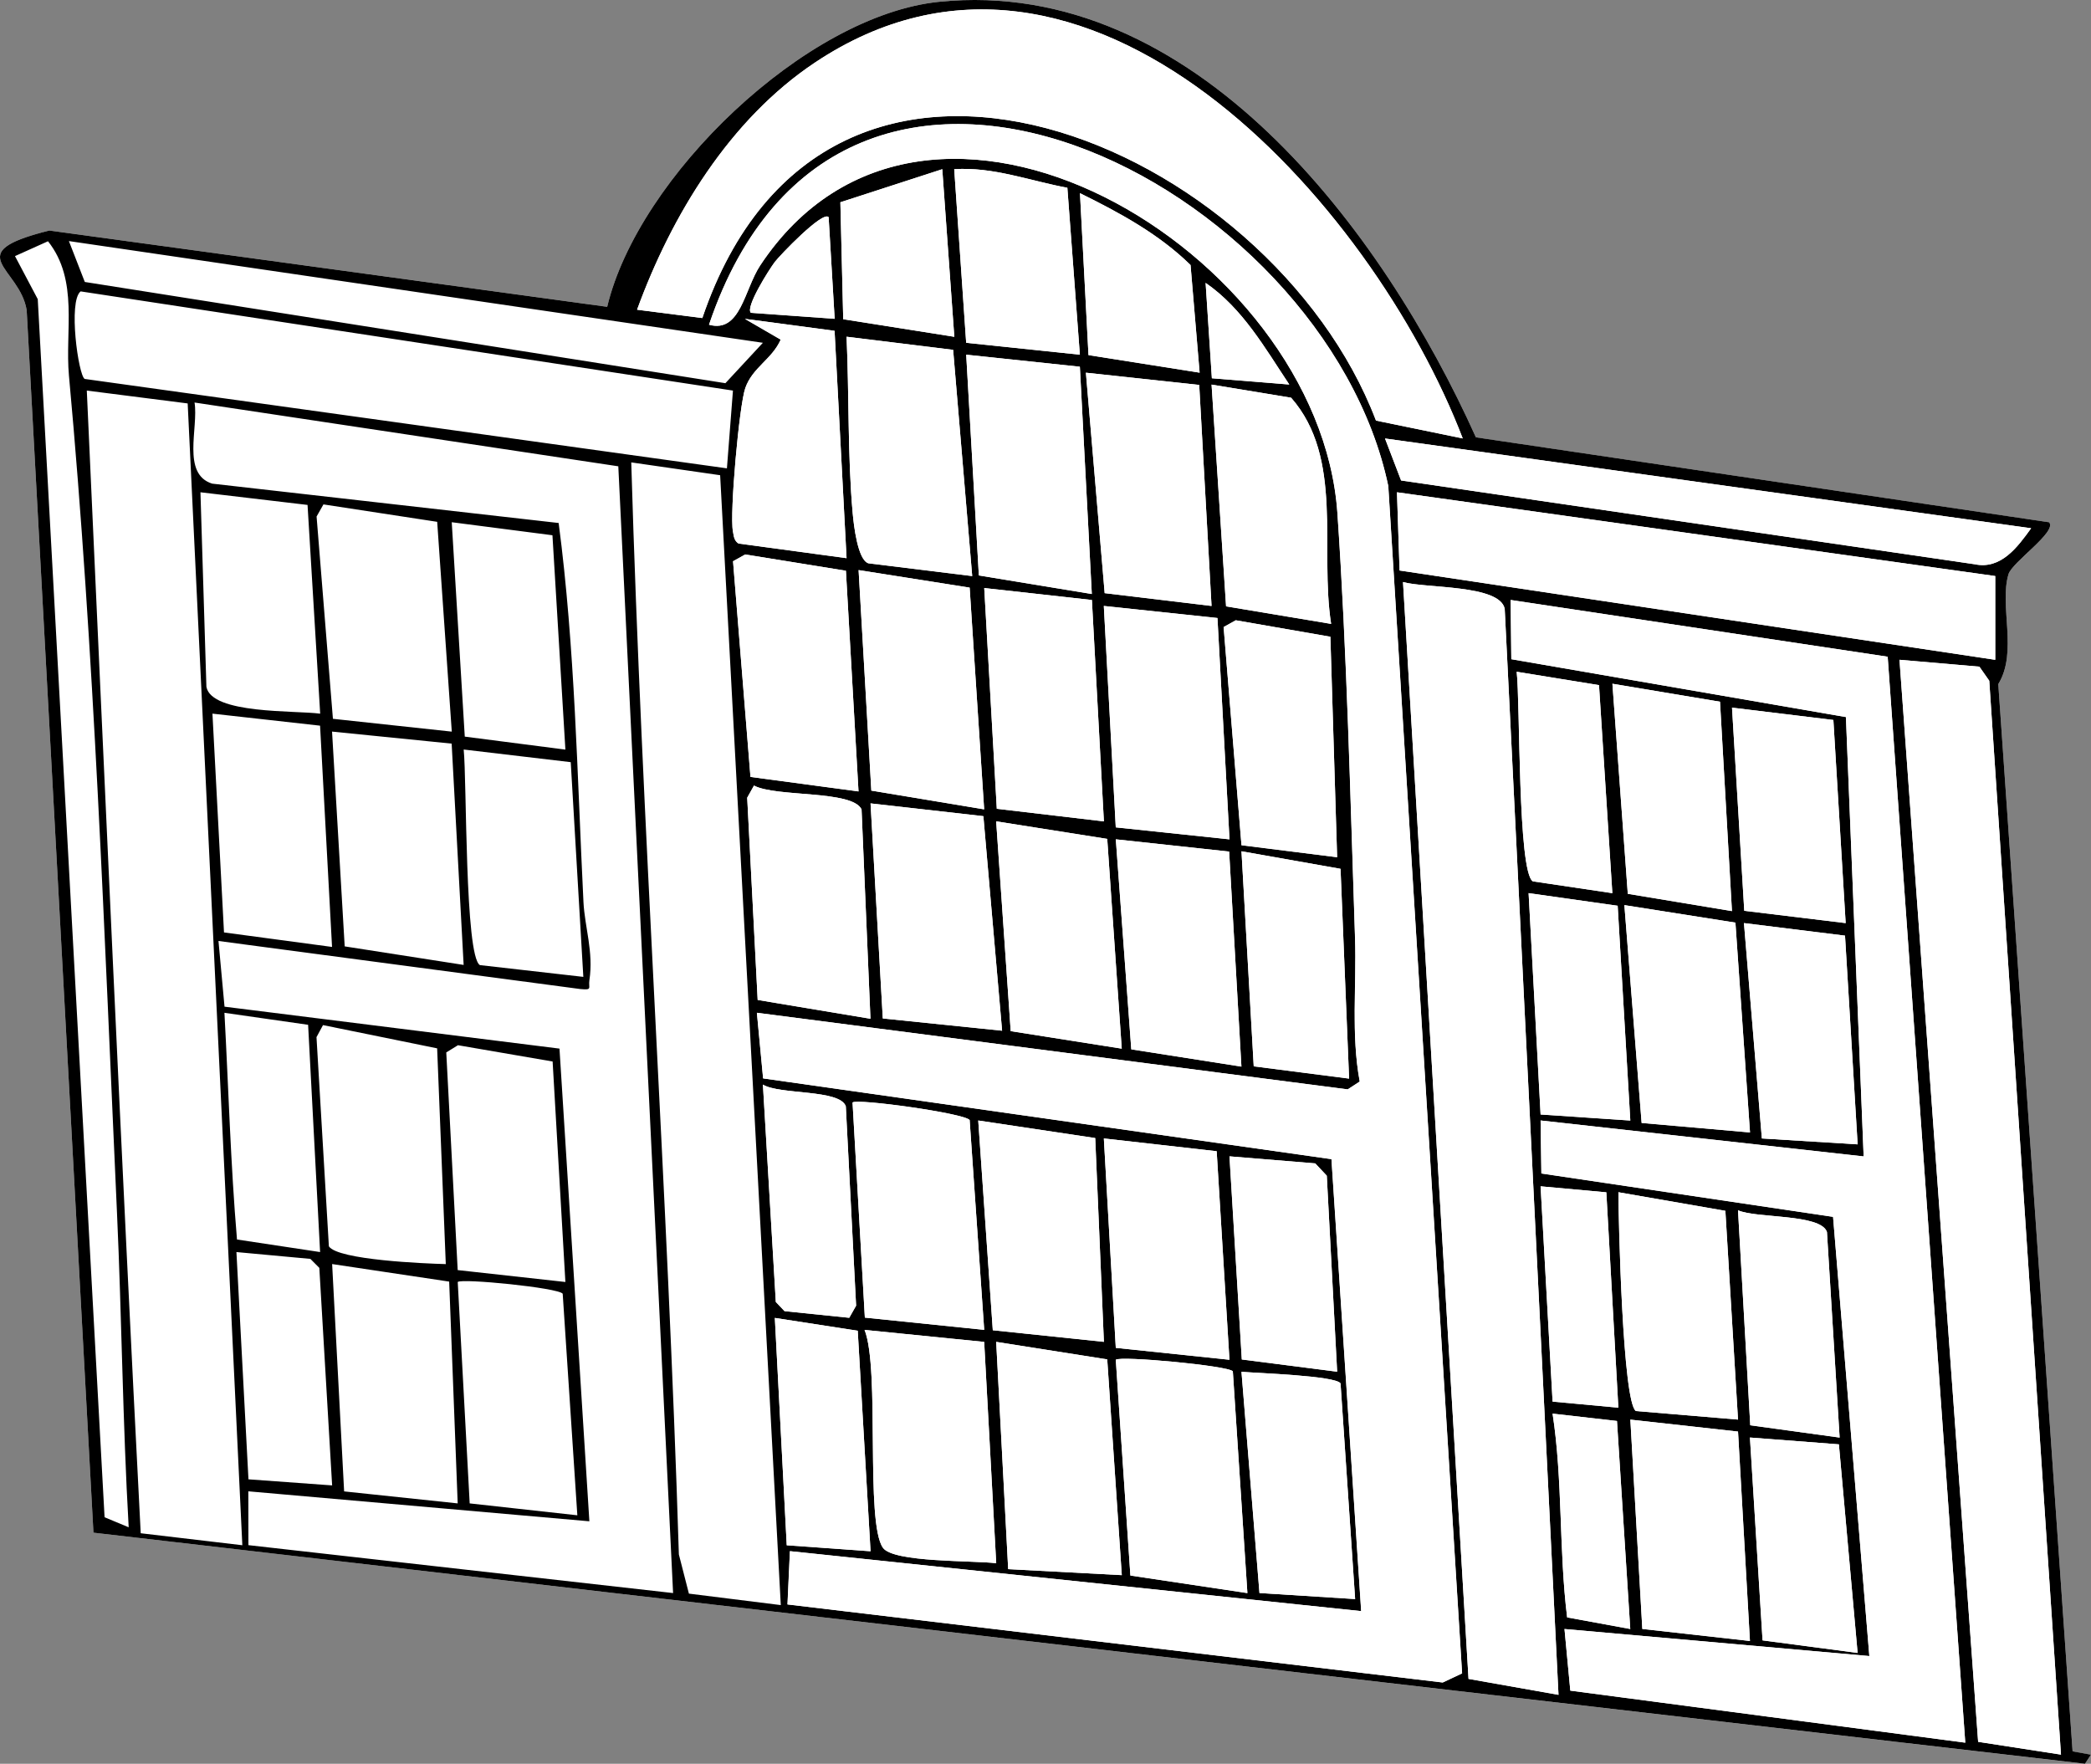 <svg viewBox="0 0 481.3 405.97" xmlns="http://www.w3.org/2000/svg" data-name="Calque 2" id="Calque_2">
  <rect x="0" y="0" width="481.3" height="405.97" fill="#808080" stroke="none"/>
  <defs>
    <style>
      .cls-1 {
        fill: #fff;
      }
    </style>
  </defs>
  <g data-name="Calque 4" id="Calque_4">
    <g>
      <path d="M339.72,100.66C318.46,53.37,274.89-5.49,216.22.41c-30.78,3.1-69.33,40.28-76.46,70.21L11.36,53.06c-20.96,5.21-6.81,8.41-5.22,18.33l15.37,281.39,458.41,53.2,1.37-2.09-4.23-.77-17.1-245.65c4.55-7.4.17-17.99,2.34-25.27.84-2.83,11.3-9.79,9.35-11.98l-131.93-19.55Z" class="cls-1"></path>
      <g>
        <g>
          <path d="M154.93,366.69l-97.76-11.03-.02-12.39,78.5,6.9-6.88-108.8-77.1-9.65-1.39-15.12,83.29,11.06c2.88.26,1.8-.2,2.09-2.07.98-6.46-1.09-12.19-1.37-17.96-1.44-29.05-1.94-58.57-5.71-87.24l-79.76-9.06c-7.07-2.24-3.11-12.83-4.05-18.67l97.54,14.68,12.61,259.36Z" class="cls-1"></path>
          <path d="M43.2,92.86l12.58,262.81-23.39-2.76c-4.54-87.68-8.4-175.08-12.41-263.01l23.22,2.96Z" class="cls-1"></path>
          <path d="M165.75,109.38l13.96,260.07-21.15-2.64-2.31-9.02c-2.59-83.83-8.5-167.44-10.96-251.36l20.45,2.95Z" class="cls-1"></path>
          <path d="M168.71,89.9l-1.39,17.92L19.49,87.23c-1.45-.84-3.83-17.88-.93-20.15l150.15,22.82Z" class="cls-1"></path>
          <path d="M29.62,351.54l-5.55-2.31L8.68,68.85l-5.24-9.91,7.6-3.42c7.14,9.01,3.87,20.58,4.82,30.93,5.86,63.71,8.14,128.66,11.06,192.74,1.1,24.1,1.31,48.27,2.69,72.34Z" class="cls-1"></path>
          <polygon points="175.59 78.9 166.97 88.19 19.52 64.89 15.86 55.49 175.59 78.9" class="cls-1"></polygon>
          <path d="M102.61,290.96c-4.72-.12-24.83-.93-26.91-4.09l-2.85-48.15,1.5-2.77,26.27,5.35,1.99,49.66Z" class="cls-1"></path>
          <polygon points="105.35 346.03 79.2 343.27 76.44 290.95 103.39 294.99 105.35 346.03" class="cls-1"></polygon>
          <polygon points="103.97 171.16 106.73 222.1 79.35 217.83 76.44 168.39 103.97 171.16" class="cls-1"></polygon>
          <polygon points="103.99 168.4 76.64 165.45 72.87 118.88 74.45 116.1 100.63 120.11 103.99 168.4" class="cls-1"></polygon>
          <polygon points="73.68 167.03 76.43 217.96 51.56 214.62 48.9 164.26 73.68 167.03" class="cls-1"></polygon>
          <path d="M132.89,348.78l-24.78-2.74-2.75-50.96c.86-.88,23.19,1.32,24.16,2.7l3.37,51Z" class="cls-1"></path>
          <polygon points="127.2 244.33 130.14 295.08 105.35 292.34 102.72 242.24 105.41 240.58 127.2 244.33" class="cls-1"></polygon>
          <path d="M131.37,175.43l2.9,49.42-23.81-2.71c-3.5-2.12-3-42.63-3.73-49.62l24.64,2.91Z" class="cls-1"></path>
          <path d="M70.78,116.22l2.91,48.05c-5.68-.79-25,.16-26.19-6.18l-1.37-44.78,24.64,2.91Z" class="cls-1"></path>
          <polygon points="127.16 123.2 130.14 172.53 106.98 169.54 103.98 120.19 127.16 123.2" class="cls-1"></polygon>
          <polygon points="76.45 341.91 57.18 340.51 54.41 288.19 71.43 289.76 73.5 291.83 76.45 341.91" class="cls-1"></polygon>
          <path d="M70.92,235.88l2.76,52.31-19.13-2.89c-1.47-17.34-1.95-34.78-2.89-52.18l19.26,2.76Z" class="cls-1"></path>
        </g>
        <g>
          <path d="M339.72,100.66l131.93,19.55c1.95,2.18-8.51,9.15-9.35,11.98-2.16,7.29,2.21,17.87-2.34,25.27l17.1,245.65,4.23.77-1.37,2.09L21.51,352.78,6.14,71.39c-1.59-9.92-15.74-13.11,5.22-18.33l128.4,17.56C146.89,40.69,185.44,3.51,216.22.41c58.66-5.9,102.24,52.96,123.5,100.25ZM336.69,100.92C315.91,46.69,250.1-27.35,187.55,14.42c-19.58,13.07-32.96,35.07-40.91,56.86l15.02,1.92c28.65-84.47,130.91-39.89,155.06,23.6l19.97,4.11ZM181.25,369.3l150.84,17.97,4.46-2.1-16.99-273.29c-14.55-69.45-125.93-127.25-156.35-37.13,7.27,1.99,8.1-8.11,11.79-13.67,38.26-57.69,128.7-3.25,132.85,57,2.18,31.64,2.99,66.05,4.06,97.84.37,11-.94,22.18,1.08,33.03l-2.77,1.8-135.99-17.63,1.43,15.1,130.82,18.59,6.84,104.03-131.49-13.8-.56,12.27ZM219.66,77.52l-2.77-38.57-23.45,7.61.65,26.92,25.57,4.04ZM245.68,43.22c-8.63-1.59-17.12-4.88-26.04-4.27l2.75,39.95,26.17,2.74-2.88-38.42ZM276.12,85.78l-2.09-24.78c-7.27-7.15-16.38-12.07-25.45-16.54l1.96,37.27,25.57,4.04ZM190.73,49.98c-1.36-1.53-11.26,8.83-12.39,10.32-1.31,1.73-6.84,10.45-5.5,11.7l19.28,1.38-1.39-23.4ZM29.62,351.54c-1.38-24.07-1.59-48.25-2.69-72.34-2.92-64.09-5.2-129.03-11.06-192.74-.95-10.35,2.31-21.92-4.82-30.93l-7.6,3.42,5.24,9.91,15.38,280.37,5.55,2.31ZM175.59,78.9L15.86,55.49l3.66,9.41,147.45,23.3,8.62-9.29ZM296.77,88.51c-5.62-8.43-10.71-17.5-19.26-23.4l1.44,21.95,17.83,1.44ZM168.71,89.9L18.56,67.07c-2.91,2.28-.52,19.32.93,20.15l147.83,20.58,1.39-17.92ZM192.1,76.15l-20.64-2.75,8.24,4.78c-2.02,4.54-6.48,6.4-8.15,11.14-1.41,4.02-3.63,28.95-2.85,32.96.21,1.09.23,2.15,1.29,2.83l24.87,3.37-2.76-52.32ZM219.39,80.53l-24.53-3.02c.6,13.08.23,27.66,1.41,40.61.25,2.77,1.14,10.74,3.61,11.54l23.9,2.94-4.39-52.06ZM248.56,84.41l-26.16-2.77,2.91,50.81,26,4.28-2.75-52.31ZM276.03,88.6l-26.08-2.82,4.32,50.74,24.6,2.95-2.84-50.88ZM306.4,143.61c-2.71-17.35,2.99-38.16-9.21-52.07l-18.31-3.02,3.34,51.04,24.19,4.04ZM43.2,92.86l-23.22-2.96c4.01,87.93,7.87,175.33,12.41,263.01l23.39,2.76-12.58-262.81ZM154.93,366.69l-12.61-259.36-97.54-14.68c.94,5.84-3.02,16.43,4.05,18.67l79.76,9.06c3.77,28.67,4.27,58.19,5.71,87.24.29,5.77,2.35,11.5,1.37,17.96-.28,1.88.79,2.34-2.09,2.07l-83.29-11.06,1.39,15.12,77.1,9.65,6.88,108.8-78.5-6.9.02,12.39,97.76,11.03ZM467.52,121.59l-148.72-20.66,3.7,9.66,132,19.28c6.09,1.3,9.92-4,13.02-8.28ZM165.75,109.38l-20.45-2.95c2.46,83.92,8.36,167.53,10.96,251.36l2.31,9.02,21.15,2.64-13.96-260.07ZM70.78,116.22l-24.64-2.91,1.37,44.78c1.19,6.34,20.51,5.4,26.19,6.18l-2.91-48.05ZM459.26,132.59l-137.71-19.28.6,18,137.11,20.56v-19.28ZM103.99,168.4l-3.36-48.29-26.18-4.01-1.58,2.79,3.76,46.56,27.35,2.95ZM127.16,123.2l-23.18-3,3,49.35,23.16,2.99-2.98-49.33ZM194.71,131.37l-23.18-3.74-2.8,1.56,4.01,49.64,24.87,3.34-2.9-50.79ZM226.53,186.29l-3.34-51.04-25.56-4.03,2.93,50.75,25.97,4.32ZM358.73,390.1l-12.38-249.94c-1.08-5.65-18.28-4.69-23.41-6.19l15.08,252.47,20.71,3.67ZM251.33,138.1l-24.78-2.75,2.89,50.81,24.65,2.9-2.76-50.96ZM452.36,401.11l-17.86-249.95-86.78-13.06.15,13.63,77.02,13.32,4.08,101.13-74.36-8.27.18,12.2,67.14,9.98,8.35,101.1-70.17-6.23,1.34,14.18,90.91,11.98ZM280.23,142.25l-26.16-2.77,2.75,50.96,26.18,2.76-2.77-50.94ZM306.22,146.56l-21.77-3.79-2.8,1.56,4.11,50.22,22.02,2.76-1.56-50.75ZM474.39,403.87l-16.51-247.18-2.27-3.24-18.39-1.59,18.1,249.06,19.07,2.94ZM368.06,157.7l-18.96-3.08c.82,6.91.22,46.11,3.72,48.24l18.3,2.72-3.07-47.88ZM395.91,161.52l-24.77-4.14,3.54,48.35,23.97,3.98-2.75-48.19ZM422,165.72l-23.33-2.84,2.82,46.76,23.34,2.83-2.83-46.74ZM73.68,167.03l-24.78-2.77,2.66,50.36,24.87,3.34-2.76-50.94ZM103.97,171.16l-27.54-2.77,2.91,49.44,27.38,4.27-2.76-50.93ZM131.37,175.43l-24.64-2.91c.73,6.99.23,47.49,3.73,49.62l23.81,2.71-2.9-49.42ZM200.36,234.49l-2.05-48.2c-2.18-4.48-19.59-2.75-24.76-5.47l-1.56,2.79,2.41,46.55,25.96,4.33ZM226.35,187.86l-25.97-2.94,2.82,49.5,27.46,2.82-4.31-49.38ZM258.2,241.37l-3.34-48.28-25.57-4.04,3.35,48.29,25.56,4.03ZM282.92,196.01l-26.08-2.82,3.56,48.34,25.35,3.97-2.83-49.49ZM310.53,248.27l-1.97-48.29-22.8-4.04,2.82,49.5,21.95,2.82ZM372.35,208.48l-20.5-2.9,2.76,50.95,20.65,1.39-2.91-49.43ZM402.81,260.66l-3.35-48.3-25.56-4.03,3.97,50.14,24.95,2.19ZM424.68,215.36l-23.26-2.89,4.12,49.57,22.04,1.36-2.9-48.04ZM70.92,235.88l-19.26-2.76c.94,17.4,1.42,34.84,2.89,52.18l19.13,2.89-2.76-52.31ZM102.61,290.96l-1.99-49.66-26.27-5.35-1.5,2.77,2.85,48.15c2.08,3.16,22.19,3.97,26.91,4.09ZM127.2,244.33l-21.79-3.75-2.69,1.66,2.63,50.1,24.79,2.74-2.94-50.75ZM175.6,249.64l2.97,50.03,2.01,2.12,14.89,1.53,1.58-2.79-2.37-45.89c-1.34-3.95-15.25-2.62-19.09-5ZM226.54,306.09l-3.35-48.28c-1.12-1.56-25.99-5.01-26.95-4.04l2.83,49.51,27.47,2.82ZM254.09,308.86l-1.99-46.91-26.93-4.04,3.35,48.27,25.57,2.67ZM280.05,264.98l-25.97-2.94,2.75,48.2,26.16,2.74-2.94-48ZM307.78,315.73l-2.38-45.11-2.66-2.84-19.73-1.62,2.83,46.75,21.95,2.82ZM369.74,274.44l-15.13-1.38,2.76,49.55,15.14,1.4-2.77-49.57ZM397.14,278.7l-24.62-4.28c.02,6.65.98,48.31,4.02,50.36l23.51,1.97-2.91-48.05ZM423.44,330.89l-2.92-47.33c-1.45-4.22-16.37-3.1-20.47-4.99l2.82,49.49,20.57,2.83ZM76.45,341.91l-2.95-50.08-2.06-2.07-17.02-1.57,2.77,52.31,19.26,1.4ZM105.35,346.03l-1.96-51.04-26.94-4.04,2.76,52.33,26.14,2.76ZM132.89,348.78l-3.37-51c-.98-1.38-23.3-3.58-24.16-2.7l2.75,50.96,24.78,2.74ZM197.43,306.3l-19.08-2.95,2.74,52.33,19.29,1.37-2.95-50.76ZM226.53,308.87l-27.52-2.76c3.6,9.02.09,44.31,4.23,50.15,2.41,3.41,20.69,2.89,26.07,3.55l-2.77-50.94ZM258.21,362.55l-3.35-49.65-25.56-4.03,2.76,52.31,26.15,1.38ZM287.12,366.68l-3.35-51.03c-.9-1.29-25.98-3.63-26.94-2.66l3.36,49.66,26.93,4.04ZM311.92,368.06l-3.36-49.65c-1.23-1.76-19.04-2.34-22.8-2.66l4.14,50.92,22.02,1.39ZM372.19,327.07l-14.82-1.69c2.36,15.34,1.43,31.32,3.35,46.9l14.53,2.67-3.06-47.88ZM400.05,329.51l-24.78-2.75,2.76,48.18,24.77,2.77-2.74-48.2ZM423.27,332.45l-20.47-1.57,2.9,46.69,21.88,2.89-4.31-48.01Z"></path>
          <path d="M181.25,369.3l.56-12.27,131.49,13.8-6.84-104.03-130.82-18.59-1.43-15.1,135.99,17.63,2.77-1.8c-2.01-10.85-.71-22.03-1.08-33.03-1.07-31.79-1.88-66.2-4.06-97.84-4.15-60.26-94.59-114.69-132.85-57-3.69,5.57-4.52,15.66-11.79,13.67,30.42-90.12,141.8-32.32,156.35,37.13l16.99,273.29-4.46,2.1-150.84-17.97Z" class="cls-1"></path>
          <path d="M336.69,100.92l-19.97-4.11c-24.15-63.48-126.41-108.07-155.06-23.6l-15.02-1.92c7.95-21.79,21.33-43.79,40.91-56.86,62.55-41.77,128.36,32.26,149.14,86.49Z" class="cls-1"></path>
          <g>
            <polygon points="452.36 401.11 361.45 389.13 360.11 374.95 430.28 381.17 421.93 280.08 354.79 270.1 354.61 257.9 428.97 266.17 424.89 165.05 347.87 151.73 347.71 138.1 434.5 151.16 452.36 401.11" class="cls-1"></polygon>
            <path d="M358.73,390.1l-20.71-3.67-15.08-252.47c5.13,1.5,22.33.54,23.41,6.19l12.38,249.94Z" class="cls-1"></path>
            <polygon points="474.39 403.87 455.32 400.92 437.22 151.87 455.61 153.45 457.88 156.69 474.39 403.87" class="cls-1"></polygon>
            <polygon points="459.26 132.59 459.26 151.87 322.15 131.31 321.55 113.31 459.26 132.59" class="cls-1"></polygon>
            <path d="M467.52,121.59c-3.1,4.29-6.92,9.58-13.02,8.28l-132-19.28-3.7-9.66,148.72,20.66Z" class="cls-1"></path>
            <polygon points="402.81 260.66 377.86 258.48 373.89 208.34 399.45 212.37 402.81 260.66" class="cls-1"></polygon>
            <path d="M397.14,278.7l2.91,48.05-23.51-1.97c-3.04-2.05-3.99-43.71-4.02-50.36l24.62,4.28Z" class="cls-1"></path>
            <polygon points="400.05 329.51 402.79 377.71 378.02 374.94 375.27 326.76 400.05 329.51" class="cls-1"></polygon>
            <polygon points="395.91 161.52 398.66 209.71 374.68 205.73 371.14 157.38 395.91 161.52" class="cls-1"></polygon>
            <polygon points="422 165.72 424.83 212.47 401.49 209.64 398.67 162.88 422 165.72" class="cls-1"></polygon>
            <polygon points="424.68 215.36 427.59 263.4 405.54 262.04 401.42 212.47 424.68 215.36" class="cls-1"></polygon>
            <polygon points="372.35 208.48 375.26 257.91 354.61 256.52 351.85 205.57 372.35 208.48" class="cls-1"></polygon>
            <polygon points="423.27 332.45 427.58 380.46 405.7 377.57 402.79 330.88 423.27 332.45" class="cls-1"></polygon>
            <path d="M423.44,330.89l-20.57-2.83-2.82-49.49c4.1,1.89,19.02.77,20.47,4.99l2.92,47.33Z" class="cls-1"></path>
            <path d="M368.06,157.7l3.07,47.88-18.3-2.72c-3.5-2.12-2.9-41.33-3.72-48.24l18.96,3.08Z" class="cls-1"></path>
            <polygon points="369.74 274.44 372.51 324.01 357.37 322.61 354.61 273.06 369.74 274.44" class="cls-1"></polygon>
            <path d="M372.19,327.07l3.06,47.88-14.53-2.67c-1.92-15.57-.99-31.56-3.35-46.9l14.82,1.69Z" class="cls-1"></path>
          </g>
          <g>
            <path d="M226.53,308.87l2.77,50.94c-5.37-.66-23.65-.14-26.07-3.55-4.13-5.84-.63-41.13-4.23-50.15l27.52,2.76Z" class="cls-1"></path>
            <path d="M287.12,366.68l-26.93-4.04-3.36-49.66c.96-.97,26.04,1.37,26.94,2.66l3.35,51.03Z" class="cls-1"></path>
            <path d="M219.39,80.53l4.39,52.06-23.9-2.94c-2.47-.8-3.36-8.77-3.61-11.54-1.17-12.94-.81-27.52-1.41-40.61l24.53,3.02Z" class="cls-1"></path>
            <polygon points="226.53 186.29 200.56 181.98 197.63 131.22 223.19 135.26 226.53 186.29" class="cls-1"></polygon>
            <path d="M226.54,306.09l-27.47-2.82-2.83-49.51c.96-.97,25.83,2.49,26.95,4.04l3.35,48.28Z" class="cls-1"></path>
            <polygon points="258.21 362.55 232.06 361.17 229.3 308.86 254.86 312.89 258.21 362.55" class="cls-1"></polygon>
            <polygon points="248.56 84.41 251.31 136.72 225.31 132.45 222.4 81.64 248.56 84.41" class="cls-1"></polygon>
            <polygon points="194.71 131.37 197.61 182.16 172.74 178.82 168.73 129.18 171.53 127.62 194.71 131.37" class="cls-1"></polygon>
            <polygon points="280.23 142.25 283 193.19 256.83 190.43 254.08 139.47 280.23 142.25" class="cls-1"></polygon>
            <polygon points="226.35 187.86 230.66 237.24 203.2 234.42 200.38 184.92 226.35 187.86" class="cls-1"></polygon>
            <polygon points="276.03 88.6 278.87 139.48 254.27 136.53 249.95 85.79 276.03 88.6" class="cls-1"></polygon>
            <path d="M200.36,234.49l-25.96-4.33-2.41-46.55,1.56-2.79c5.17,2.72,22.58.99,24.76,5.47l2.05,48.2Z" class="cls-1"></path>
            <polygon points="251.33 138.1 254.09 189.06 229.44 186.16 226.55 135.35 251.33 138.1" class="cls-1"></polygon>
            <polygon points="254.09 308.86 228.52 306.19 225.17 257.91 252.09 261.95 254.09 308.86" class="cls-1"></polygon>
            <polygon points="282.92 196.01 285.74 245.51 260.39 241.53 256.83 193.19 282.92 196.01" class="cls-1"></polygon>
            <polygon points="280.05 264.98 282.99 312.98 256.83 310.24 254.08 262.04 280.05 264.98" class="cls-1"></polygon>
            <polygon points="258.2 241.37 232.64 237.34 229.3 189.05 254.86 193.09 258.2 241.37" class="cls-1"></polygon>
            <path d="M306.4,143.61l-24.19-4.04-3.34-51.04,18.31,3.02c12.2,13.91,6.49,34.71,9.21,52.07Z" class="cls-1"></path>
            <polygon points="306.22 146.56 307.77 197.31 285.76 194.55 281.65 144.33 284.44 142.77 306.22 146.56" class="cls-1"></polygon>
            <path d="M192.1,76.15l2.76,52.32-24.87-3.37c-1.06-.68-1.08-1.74-1.29-2.83-.78-4,1.44-28.94,2.85-32.96,1.66-4.74,6.13-6.6,8.15-11.14l-8.24-4.78,20.64,2.75Z" class="cls-1"></path>
            <path d="M311.92,368.06l-22.02-1.39-4.14-50.92c3.76.32,21.58.89,22.8,2.66l3.36,49.65Z" class="cls-1"></path>
            <polygon points="310.53 248.27 288.58 245.44 285.76 195.94 308.56 199.98 310.53 248.27" class="cls-1"></polygon>
            <polygon points="307.78 315.73 285.83 312.92 282.99 266.16 302.73 267.78 305.39 270.62 307.78 315.73" class="cls-1"></polygon>
            <path d="M245.68,43.22l2.88,38.42-26.17-2.74-2.75-39.95c8.92-.61,17.41,2.68,26.04,4.27Z" class="cls-1"></path>
            <polygon points="197.43 306.3 200.38 357.06 181.09 355.68 178.35 303.35 197.43 306.3" class="cls-1"></polygon>
            <path d="M175.6,249.64c3.84,2.38,17.74,1.04,19.09,5l2.37,45.89-1.58,2.79-14.89-1.53-2.01-2.12-2.97-50.03Z" class="cls-1"></path>
            <polygon points="219.66 77.52 194.09 73.47 193.43 46.55 216.89 38.94 219.66 77.52" class="cls-1"></polygon>
            <path d="M276.12,85.78l-25.57-4.04-1.96-37.27c9.06,4.47,18.17,9.39,25.45,16.54l2.09,24.78Z" class="cls-1"></path>
            <path d="M190.73,49.98l1.39,23.4-19.28-1.38c-1.34-1.25,4.19-9.97,5.5-11.7,1.13-1.49,11.02-11.85,12.39-10.32Z" class="cls-1"></path>
            <path d="M296.77,88.51l-17.83-1.44-1.44-21.95c8.55,5.9,13.64,14.96,19.26,23.4Z" class="cls-1"></path>
          </g>
        </g>
      </g>
    </g>
  </g>
</svg>